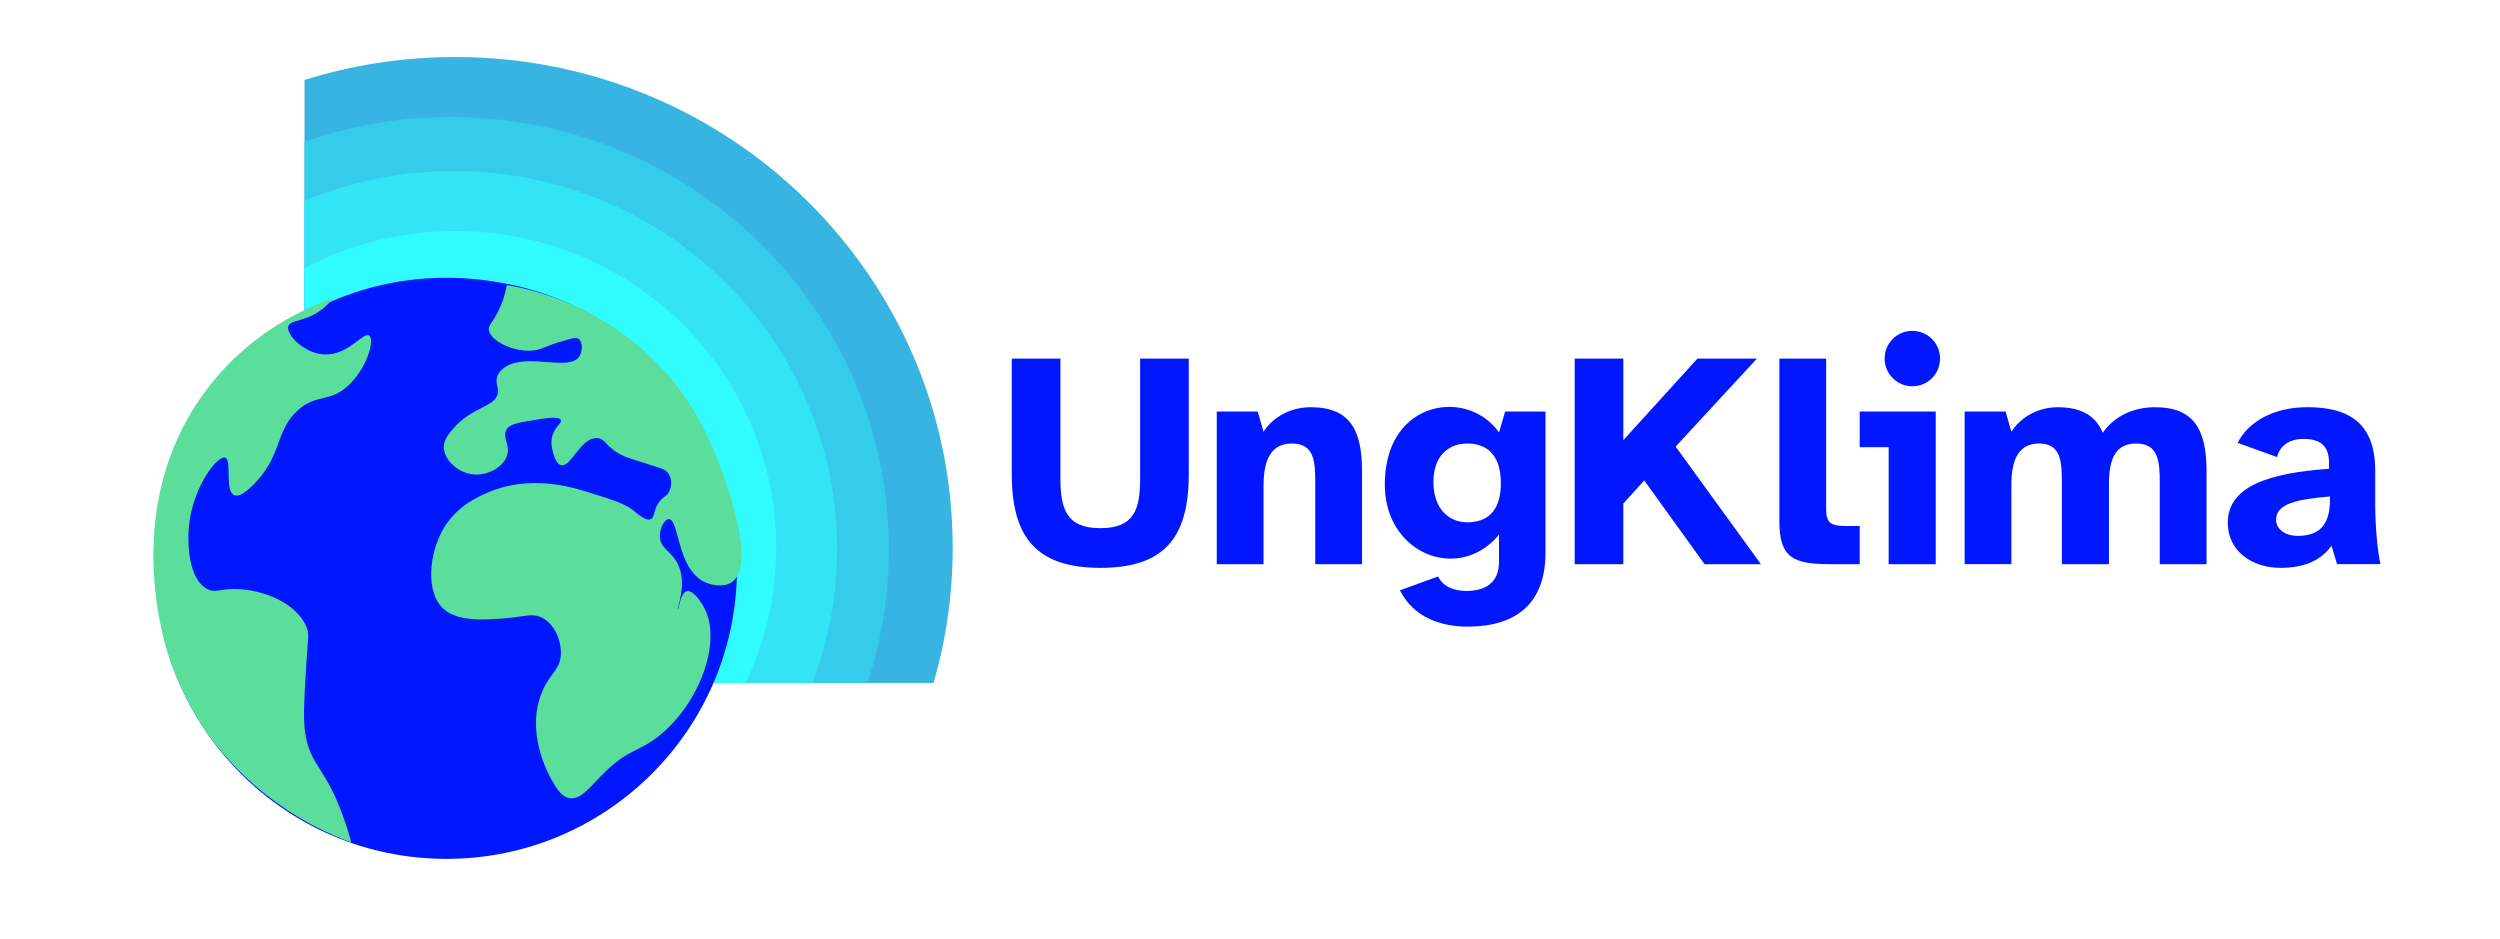 <?xml version="1.0" encoding="UTF-8"?>
<svg id="Layer_1" data-name="Layer 1" xmlns="http://www.w3.org/2000/svg" viewBox="0 0 2023 760">
  <defs>
    <style>
      .cls-1 {
        fill: #0117ff;
      }

      .cls-2 {
        fill: #38b4e2;
      }

      .cls-3 {
        fill: #33e4f5;
      }

      .cls-4 {
        fill: #35cceb;
      }

      .cls-5 {
        fill: #30fcff;
      }

      .cls-6 {
        fill: #5bdd9c;
      }
    </style>
  </defs>
  <g>
    <g>
      <path class="cls-2" d="M770.93,443.16c0,37.95-5.39,74.74-15.51,109.49H246.43V64.72c38.54-12.09,79.53-18.58,122.06-18.58,222.26,0,402.44,177.75,402.44,397.01Z"/>
      <path class="cls-4" d="M719.24,444.4c0,37.81-6.06,74.16-17.35,108.25H246.43V114.69c36.99-12.89,76.87-19.96,118.37-19.96,195.75,0,354.44,156.55,354.44,349.66Z"/>
      <path class="cls-3" d="M677.37,444.4c0,38.1-7.09,74.59-20.01,108.25H246.43V162.48c37.14-15.44,77.98-24.04,120.8-24.04,171.31,0,310.13,136.95,310.13,305.96Z"/>
      <path class="cls-5" d="M628.12,443.16c0,39.19-8.86,76.27-24.88,109.49H246.43V216.97c36.4-19.16,77.98-30.01,122.06-30.01,143.4,0,259.63,114.73,259.63,256.2Z"/>
      <path class="cls-1" d="M588.76,443.16c0,39.92-10.93,77.36-30.05,109.49H246.43v-290.37c34.93-23.02,76.94-36.42,122.06-36.42,121.62,0,220.27,97.25,220.27,217.3Z"/>
    </g>
    <circle class="cls-1" cx="361.25" cy="459.88" r="235.12"/>
    <path class="cls-6" d="M541.24,383.64c2.66,4.33,2.24,10.39,0,14.57-2,3.73-3.92,3.11-7.28,7.28-5.58,6.93-3.71,12.86-7.28,14.57-3.98,1.9-9.94-3.71-14.57-7.28-7.03-5.42-16.83-8.47-36.42-14.57-12.31-3.83-46.18-14.37-80.13,0-8.1,3.43-25.46,10.78-36.42,29.14-12.26,20.54-15,52.33,0,65.56,12.05,10.63,34.88,8.67,50.99,7.28,14.9-1.28,21.16-4.42,29.14,0,9.8,5.42,14.99,18.25,14.57,29.14-.48,12.54-8.07,14.62-14.57,29.14-14.62,32.68,3.85,66.85,7.28,72.85,3.88,6.78,7.89,13.58,14.57,14.57,9.48,1.41,16.79-9.98,29.14-21.85,19.13-18.4,26.91-15.45,43.71-29.14,32.27-26.3,49.83-74.93,36.42-101.99-2.82-5.7-9.63-15.71-14.57-14.57-5.28,1.21-6.51,14.72-7.28,14.57-.98-.19,7.85-20.35,0-36.42-5.14-10.53-14.05-12.38-14.57-21.85-.37-6.69,3.6-14.51,7.28-14.57,8.43-.14,6.32,40.42,29.14,50.99,5.89,2.73,15.49,4.41,21.85,0,19.34-13.4-2.82-75.01-7.28-87.42-8.28-23.02-22.1-60.09-58.28-94.7-45.13-43.18-96.04-54.77-116.55-58.28-.96,5.43-2.91,13.28-7.28,21.85-4.72,9.25-7.86,10.73-7.28,14.57,1.52,10.23,27.07,21.54,43.71,14.57,8.57-3.59,12.99-4.82,21.85-7.28,2.59-.72,5.41-1.45,7.28,0,3.05,2.36,3.29,10.25,0,14.57-8.59,11.29-40.24-2.95-58.28,7.28-1.65.94-5.32,3.08-7.28,7.28-2.73,5.85.79,9.36,0,14.57-1.73,11.38-21.03,10.88-36.42,29.14-3.89,4.62-7.31,8.79-7.28,14.57.04,10.01,10.43,19.85,21.85,21.85,12.57,2.21,25.77-5.18,29.14-14.57,3.24-9.01-4.27-15.17,0-21.85,2.59-4.05,9.04-5.18,21.85-7.28,8.58-1.41,20.49-3.36,21.85,0,1.08,2.67-5.7,5.66-7.28,14.57-.57,3.17-.23,5.71,0,7.28.07.51,1.95,12.92,7.28,14.57,8.08,2.5,15.67-22.24,29.14-21.85,7.5.21,7.06,7.94,21.85,14.57,2.97,1.33,9.26,3.32,21.85,7.28,9.06,2.86,12.39,3.74,14.57,7.28Z"/>
    <path class="cls-6" d="M269.7,241.25c-1.39,1.78-3.82,4.65-7.28,7.59-14.33,12.15-27.53,9.45-29.14,15.19-1.87,6.66,12.64,21.96,29.14,22.78,19.55.97,31.79-18.91,36.42-15.19,4.19,3.37-1,23.57-14.57,37.97-16.4,17.4-27.76,8.02-43.71,22.78-18.18,16.83-11.97,36.95-36.42,60.75-6.1,5.94-11.03,9.11-14.57,7.59-8.09-3.46-1.67-28.3-7.28-30.37-6.09-2.25-25.47,22.65-29.14,53.15-2.01,16.73-.5,45.25,14.57,53.15,6.39,3.35,9.53.01,21.85,0,22.65-.03,50.19,11.19,58.28,30.37,2.7,6.39,1.28,9.05,0,30.37-1.94,32.21-2.91,48.32,0,60.75,5.3,22.67,15.4,23.75,29.14,60.75,3.57,9.62,5.91,17.68,7.28,22.78-12.66-4.35-107.79-38.95-145.69-144.27-4.32-12.01-40.86-119.03,21.85-212.61,36.94-55.11,88.74-76.39,109.27-83.53Z"/>
  </g>
  <g>
    <path class="cls-1" d="M818.74,290.16h39.35v96.88c0,24.66,4.73,40.35,32.38,40.35s32.13-15.69,32.13-40.35v-96.88h39.35v93.64c0,51.3-19.92,75.71-71.48,75.71s-71.73-24.41-71.73-75.71v-93.64Z"/>
    <path class="cls-1" d="M1017.73,333l4.73,16.44c5.48-9.22,19.18-19.92,38.11-19.92,31.88,0,41.59,18.43,41.59,51.8v75.21h-37.86v-65.75c0-17.43-.75-31.88-18.93-31.88-15.94,0-22.91,11.71-22.91,34.12v63.51h-37.86v-123.53h33.12Z"/>
    <path class="cls-1" d="M1172.64,329.26c15.69,0,30.88,7.22,40.35,20.67l4.98-16.94h32.63v114.32c0,41.59-24.41,59.77-63.01,59.77-20.42,0-43.33-6.72-54.79-29.39l30.88-11.21c4.48,8.97,14.2,11.71,22.91,11.71,15.19,0,26.4-6.48,26.4-23.41v-22.17c-10.71,13.2-25.15,19.43-39.1,19.43-26.9,0-53.3-22.41-53.3-60.02,0-43.09,26.4-62.76,52.05-62.76ZM1187.33,422.66c14.69,0,27.15-7.47,27.15-31.63s-12.45-32.13-27.15-32.13-27.4,9.46-27.4,31.13,12.45,32.63,27.4,32.63Z"/>
    <path class="cls-1" d="M1313.6,290.16v66l60.02-66h48.07l-65.75,71.23,68.99,95.14h-45.58l-48.82-67.74-16.94,18.68v49.06h-39.35v-166.37h39.35Z"/>
    <path class="cls-1" d="M1439.86,290.16h37.86v121.54c0,11.71,3.74,13.95,16.44,13.95h10.71v30.88h-24.16c-30.38,0-40.84-5.73-40.84-34.87v-131.5Z"/>
    <path class="cls-1" d="M1504.87,333h61.52v123.53h-38.1v-94.64h-23.41v-28.89ZM1525.04,290.16c0-12.45,9.96-22.42,22.42-22.42s22.42,9.96,22.42,22.42-9.96,22.42-22.42,22.42-22.42-10.21-22.42-22.42Z"/>
    <path class="cls-1" d="M1589.79,456.53v-123.53h33.12l4.73,16.44c5.48-9.22,18.93-19.92,37.36-19.92,19.67,0,30.88,7.22,36.61,20.67,9.46-13.7,24.91-20.67,42.34-20.67,31.63,0,41.59,18.43,41.59,51.8v75.21h-37.86v-65.75c0-17.43-1-31.88-19.18-31.88-15.44,0-21.92,10.71-21.92,32.38v65.25h-38.11v-65.75c0-17.43-.75-31.88-18.43-31.88-15.69,0-22.42,11.71-22.42,33.12v64.5h-37.86Z"/>
    <path class="cls-1" d="M1884.66,379.32v-4.73c0-14.2-7.47-19.43-20.67-19.43-10.46,0-18.93,4.73-21.42,14.69l-31.88-11.46c8.22-16.44,28.14-28.89,56.54-28.89,35.12,0,54.79,14.2,54.79,51.55v27.15c0,16.19,1.74,37.61,4.23,48.32h-35.12l-4.48-14.94c-9.21,12.95-23.66,17.93-41.34,17.93-23.41,0-42.59-13.95-42.59-36.36,0-30.14,34.12-40.35,81.94-43.83ZM1841.82,420.41c0,7.97,7.47,13.2,17.43,13.2,14.94,0,26.15-6.23,26.15-28.89v-2.99c-26.15,2.24-43.58,5.73-43.58,18.68Z"/>
  </g>
</svg>